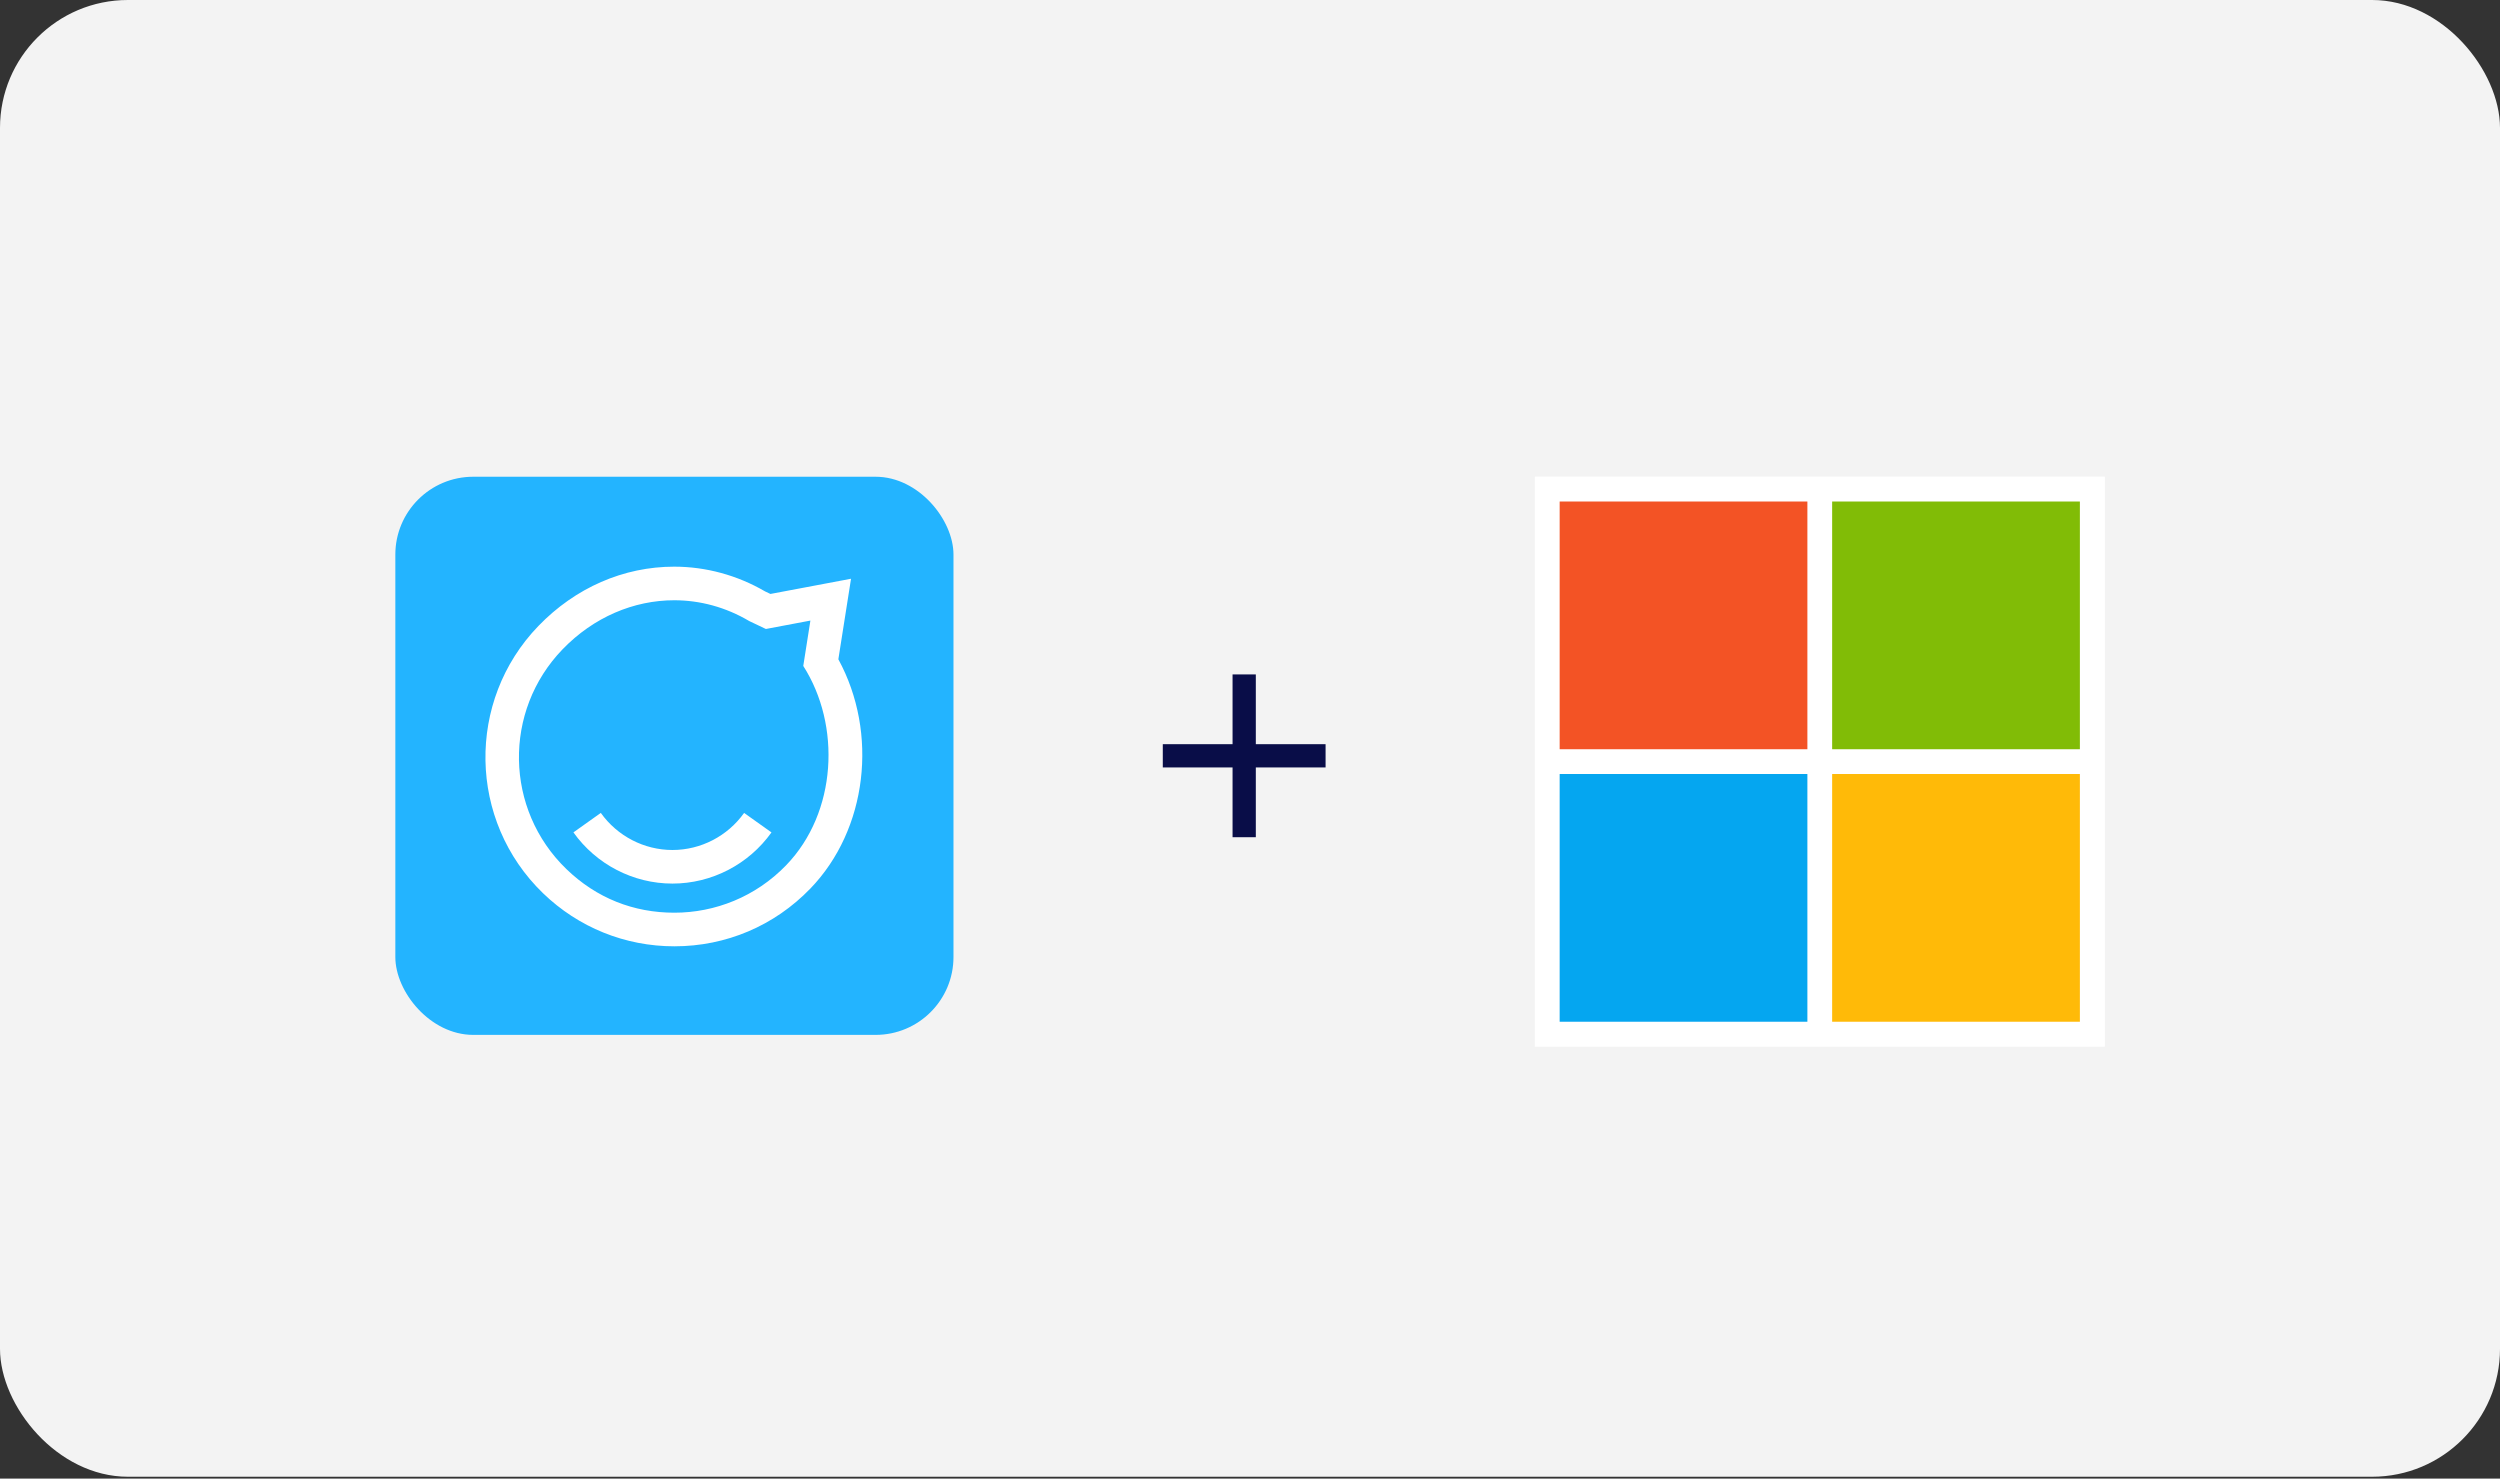 <svg width="350" height="207" viewBox="0 0 350 207" fill="none" xmlns="http://www.w3.org/2000/svg">
<rect x="0" y="0" width="350" height="207" fill="#333333" stroke="none"/>
<rect width="350" height="206.744" rx="17.907" fill="#F3F3F3"/>
<rect x="133.488" y="144.884" width="78.14" height="78.14" rx="10.903" transform="rotate(180 133.488 144.884)" fill="#23B4FF"/>
<g clip-path="url(#clip0_255_5832)">
<path d="M94.385 84.036C97.986 84.036 101.599 84.994 104.902 86.953L107.224 88.057L113.456 86.881L112.458 93.231C117.766 101.526 117.199 113.741 110.059 121.135C105.791 125.555 100.103 127.778 94.406 127.778C88.709 127.778 83.516 125.749 79.293 121.668C70.651 113.321 70.411 99.545 78.761 90.902C83.123 86.386 88.743 84.036 94.387 84.036M94.387 79.333C87.3 79.333 80.547 82.281 75.378 87.635C65.24 98.131 65.532 114.915 76.026 125.053C80.986 129.845 87.514 132.483 94.409 132.483C101.652 132.483 108.412 129.615 113.444 124.405C121.444 116.125 122.997 102.632 117.37 92.299L118.107 87.616L119.144 81.025L112.587 82.262L107.86 83.153L107.109 82.795C103.215 80.529 98.821 79.333 94.385 79.333" fill="white"/>
<path d="M94.145 123.702C88.659 123.702 83.476 121.022 80.28 116.533L84.112 113.806C86.426 117.056 90.176 118.999 94.145 118.999C98.113 118.999 101.861 117.059 104.175 113.81L108.007 116.538C104.811 121.022 99.63 123.702 94.145 123.702Z" fill="white"/>
</g>
<g clip-path="url(#clip1_255_5832)">
<rect width="79.767" height="79.767" transform="translate(214.884 66.744)" fill="white"/>
<path d="M214.884 66.744H294.651V146.512H214.884V66.744Z" fill="white"/>
<path d="M218.352 70.212H253.034V104.893H218.352V70.212Z" fill="#F35325"/>
<path d="M256.501 70.212H291.183V104.893H256.501V70.212Z" fill="#81BC06"/>
<path d="M218.352 108.361H253.034V143.043H218.352V108.361Z" fill="#05A6F0"/>
<path d="M256.501 108.361H291.183V143.043H256.501V108.361Z" fill="#FFBA08"/>
</g>
<path d="M174.186 94.419V117.21" stroke="#090D48" stroke-width="3.256"/>
<path d="M185.581 105.814H162.791" stroke="#090D48" stroke-width="3.256"/>
<defs>
<clipPath id="clip0_255_5832">
<rect width="52.761" height="53.148" fill="white" transform="translate(67.96 79.333)"/>
</clipPath>
<clipPath id="clip1_255_5832">
<rect width="79.767" height="79.767" fill="white" transform="translate(214.884 66.744)"/>
</clipPath>
</defs>
</svg>
